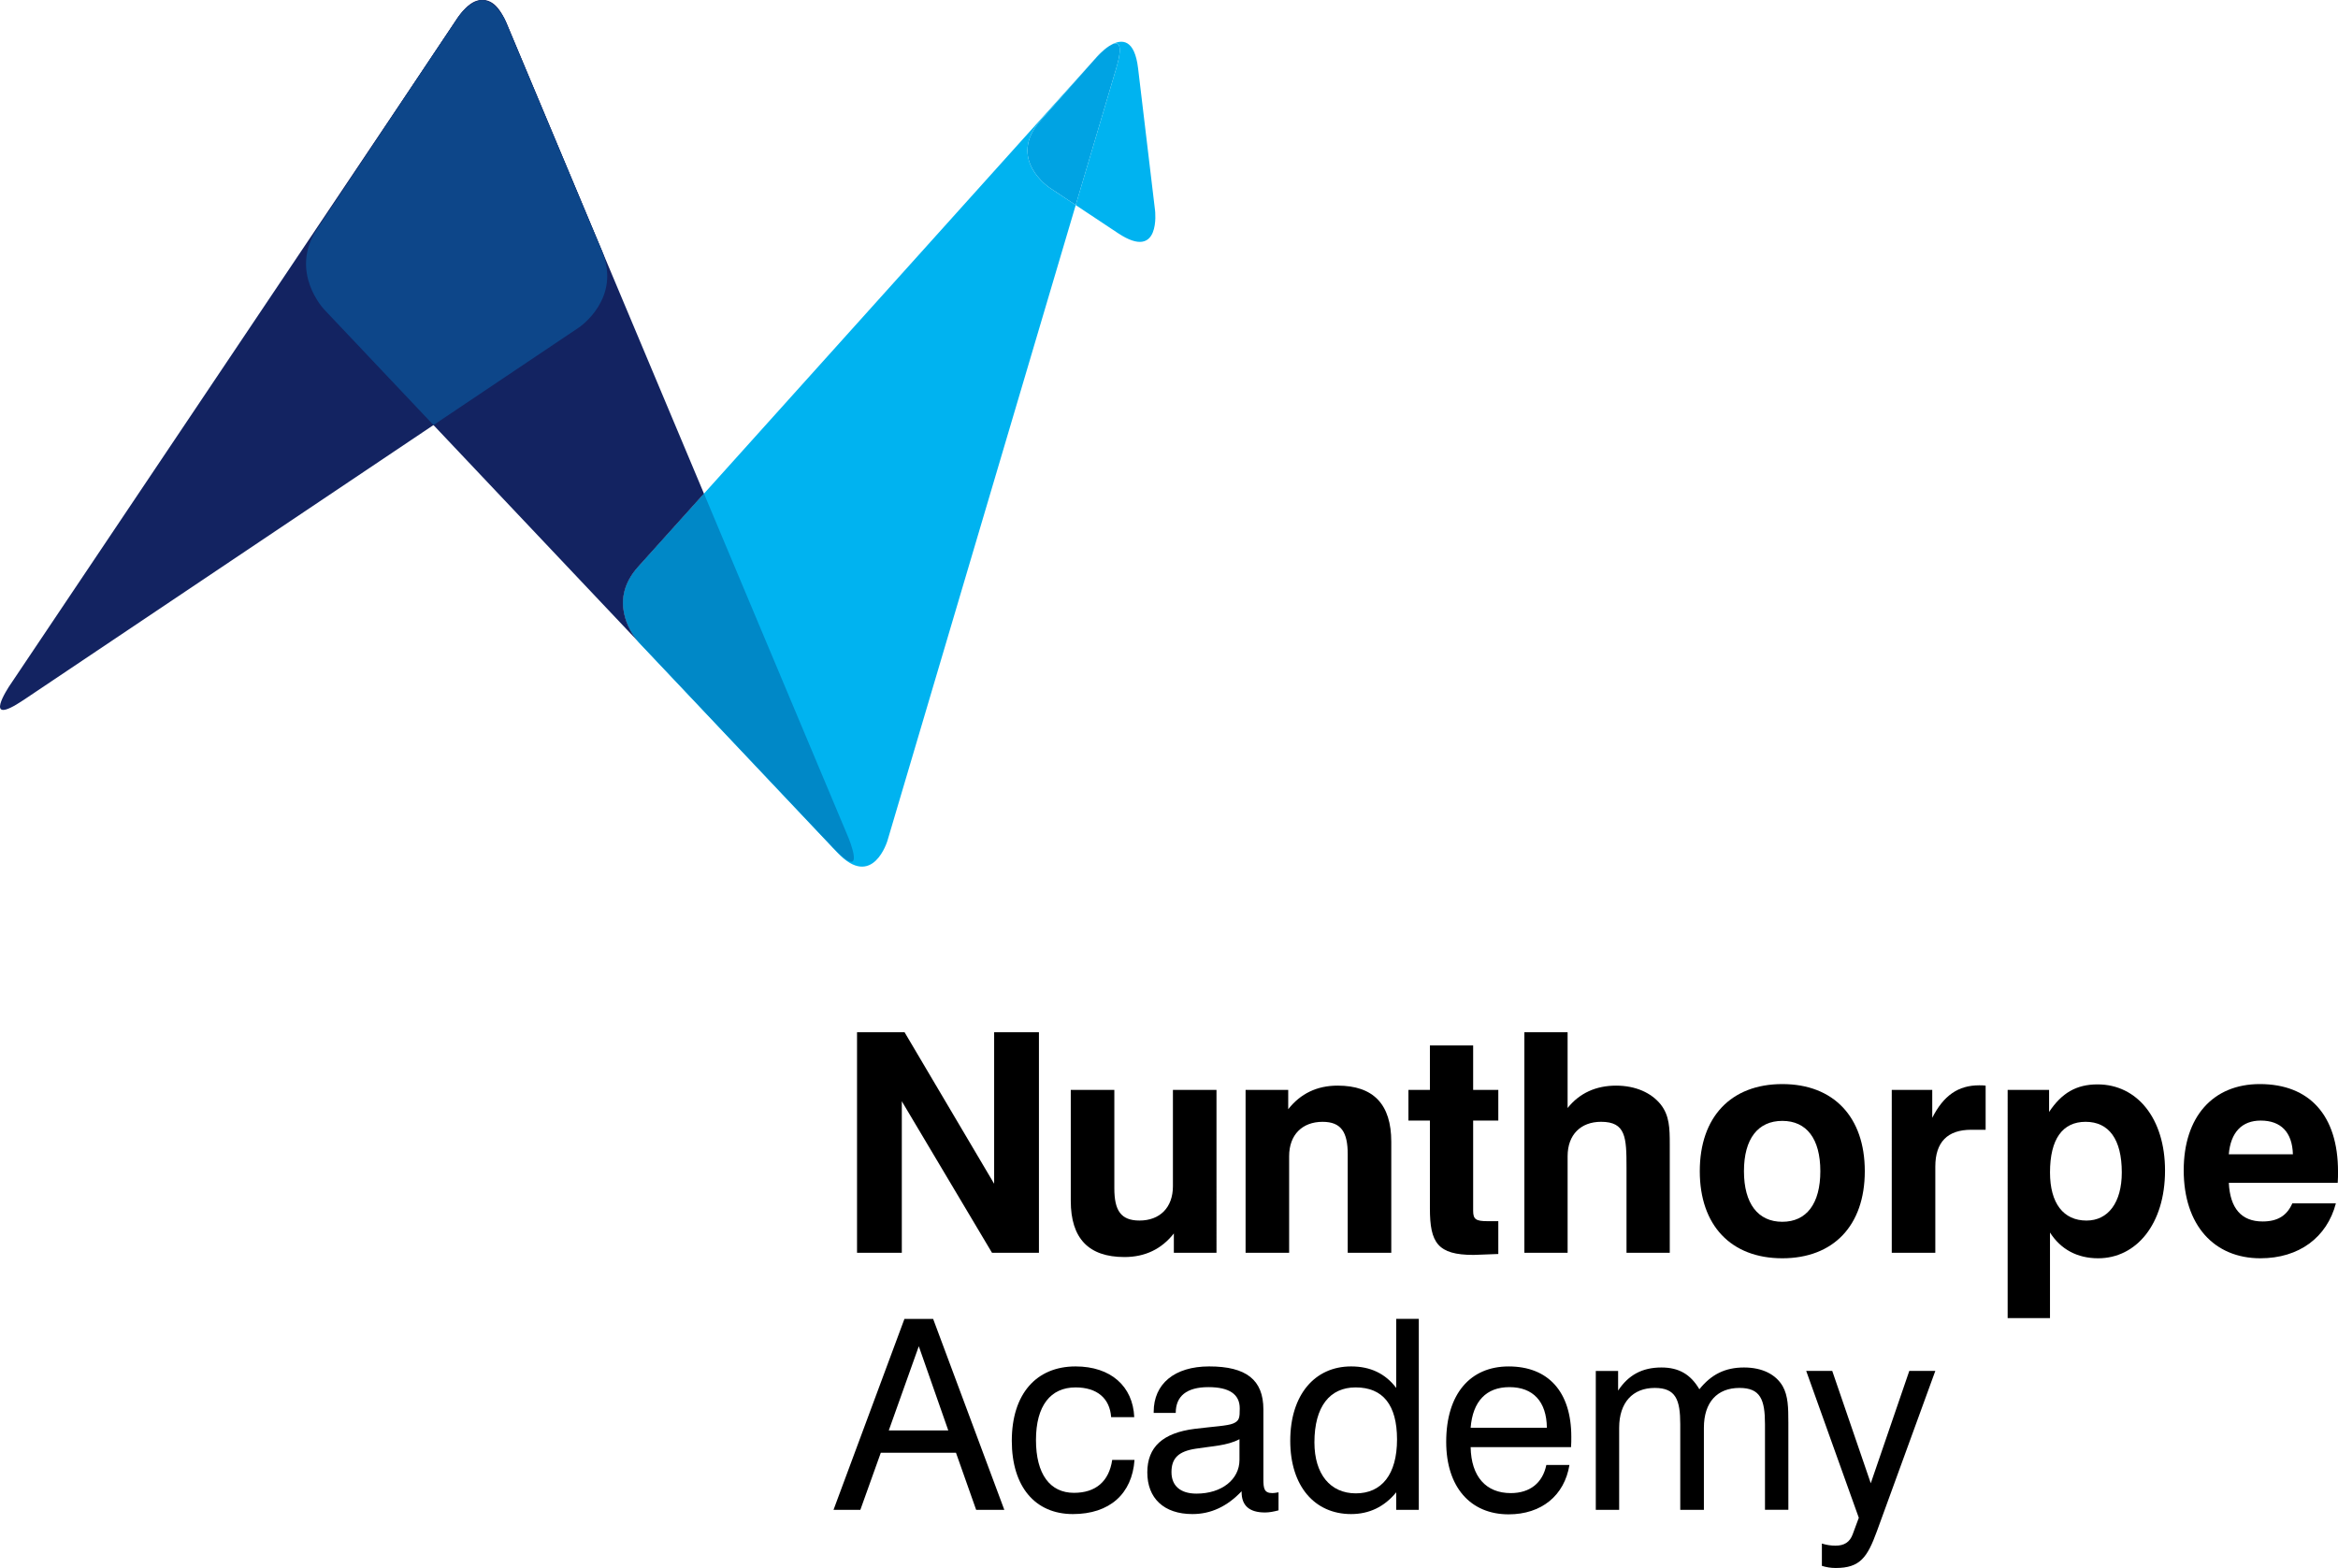<?xml version="1.0" encoding="utf-8"?>
<!-- Generator: Adobe Illustrator 16.0.0, SVG Export Plug-In . SVG Version: 6.00 Build 0)  -->
<!DOCTYPE svg PUBLIC "-//W3C//DTD SVG 1.1//EN" "http://www.w3.org/Graphics/SVG/1.1/DTD/svg11.dtd">
<svg version="1.1" id="Layer_1" xmlns="http://www.w3.org/2000/svg" xmlns:xlink="http://www.w3.org/1999/xlink" x="0px" y="0px"
	 width="233.3px" height="156.496px" viewBox="0 0 233.3 156.496" enable-background="new 0 0 233.3 156.496" xml:space="preserve">
<g>
	<defs>
		<rect id="SVGID_1_" width="301.434" height="180.624"/>
	</defs>
	<clipPath id="SVGID_2_">
		<use xlink:href="#SVGID_1_"  overflow="visible"/>
	</clipPath>
	<path clip-path="url(#SVGID_2_)" fill="#132361" d="M0.942,68.459c0,0-2.869,4.275,1.408,1.407L57.78,32.68
		c0,0,4.276-2.87,2.29-7.621L50.53,2.262c0,0-1.987-4.75-4.857-0.475L0.942,68.459z"/>
	<path clip-path="url(#SVGID_2_)" fill="#00A3E3" d="M111.375,6.853c0.726-2.452,0.243-2.741-0.426-2.412
		c-0.1,0.052-0.197,0.108-0.289,0.167c-0.617,0.412-1.266,1.137-1.266,1.137l-0.441,0.49l-5.111,5.783
		c-3.41,3.861,0.881,6.709,0.881,6.709l2.62,1.742L111.375,6.853z"/>
	<path clip-path="url(#SVGID_2_)" fill="#00B3F0" d="M110.659,4.609c-0.633,0.407-1.112,0.951-1.112,0.951l-0.595,0.674l0.441-0.49
		C109.393,5.744,110.042,5.021,110.659,4.609 M115.259,21.012l-1.694-14.195c-0.346-2.913-1.602-2.915-2.62-2.378
		c0.672-0.327,1.155-0.038,0.429,2.414l-4.033,13.616l4.234,2.811C115.868,26.126,115.259,21.012,115.259,21.012"/>
	<path clip-path="url(#SVGID_2_)" fill="#00B3F0" d="M110.946,4.438c-0.092,0.048-0.189,0.104-0.287,0.171
		C110.752,4.547,110.85,4.492,110.946,4.438 M108.953,6.232L63.675,56.575c-3.444,3.829,0.093,7.572,0.093,7.572l19.79,20.947
		c3.538,3.744,5-1.194,5-1.194l18.785-63.432l-2.62-1.739c0,0-4.291-2.851-0.881-6.71L108.953,6.232z"/>
	<path clip-path="url(#SVGID_2_)" fill="#0088C7" d="M84.646,83.569L70.247,49.268l-6.572,7.308
		c-2.938,3.264-0.798,6.464-0.104,7.339l19.532,20.66C86.64,88.317,84.646,83.569,84.646,83.569"/>
	<path clip-path="url(#SVGID_2_)" fill="#132361" d="M70.246,49.268L50.503,2.241C48.509-2.51,45.654,1.78,45.654,1.78
		L31.649,22.842c-2.853,4.287,0.685,8.031,0.685,8.031L63.57,63.914c-0.695-0.873-2.83-4.075,0.104-7.339L70.246,49.268z"/>
	<path clip-path="url(#SVGID_2_)" fill="#0D4689" d="M56.36,16.195L50.503,2.241c-0.062-0.144-0.124-0.282-0.185-0.409
		c-0.351-0.637-1.115-1.76-2.167-1.822c-0.894,0.032-1.697,0.799-2.138,1.312c-0.112,0.141-0.226,0.294-0.339,0.465l-2.461,3.668
		L31.649,22.842c-2.853,4.287,0.685,8.031,0.685,8.031l10.922,11.552l14.525-9.747c0,0,4.276-2.868,2.287-7.619L56.36,16.195z"/>
</g>
<g>
	<path d="M85.52,103.027h4.744l8.938,15.12v-15.12h4.469v22.008h-4.684l-8.999-15.121v15.121H85.52V103.027z"/>
	<path d="M121.389,125.035h-4.255v-1.929c-1.224,1.562-2.877,2.356-4.928,2.356c-3.582,0-5.357-1.867-5.357-5.602v-11.08h4.347
		v9.826c0,2.203,0.643,3.213,2.51,3.213c2.021,0,3.336-1.285,3.336-3.428v-9.611h4.347V125.035z"/>
	<path d="M124.292,108.781h4.254v1.928c1.225-1.561,2.877-2.356,4.928-2.356c3.581,0,5.356,1.867,5.356,5.602v11.081h-4.346v-9.826
		c0-2.203-0.643-3.244-2.51-3.244c-2.02,0-3.336,1.285-3.336,3.428v9.643h-4.346V108.781z"/>
	<path d="M147.031,125.249c-3.581,0-4.346-1.225-4.346-4.622v-8.785h-2.143v-3.061h2.143v-4.438H147v4.438h2.51v3.061H147v9
		c0,0.856,0.276,1.04,1.439,1.04h1.071v3.275C148.316,125.188,147.49,125.249,147.031,125.249z"/>
	<path d="M152.11,103.027h4.315v7.56c1.193-1.499,2.848-2.234,4.836-2.234c1.93,0,3.521,0.704,4.469,1.897
		c0.857,1.103,0.889,2.357,0.889,3.949c0,0.092,0,0.184,0,0.306v10.53h-4.316v-8.51c0-3-0.061-4.561-2.54-4.561
		c-2.021,0-3.337,1.285-3.337,3.428v9.643h-4.315V103.027z"/>
	<path d="M177.849,108.199c5.111,0,8.232,3.275,8.232,8.693s-3.121,8.693-8.232,8.693c-5.113,0-8.234-3.275-8.234-8.693
		S172.736,108.199,177.849,108.199z M177.849,121.943c2.418,0,3.795-1.807,3.795-5.051s-1.377-5.02-3.795-5.02
		c-2.42,0-3.826,1.775-3.826,5.02S175.429,121.943,177.849,121.943z"/>
	<path d="M188.771,108.781h4.041v2.785c1.131-2.234,2.602-3.244,4.682-3.244c0.215,0,0.43,0,0.645,0.03v4.407h-1.439
		c-2.357,0-3.582,1.225-3.582,3.674v8.602h-4.346V108.781z"/>
	<path d="M200.337,108.781h4.133v2.203c1.256-1.896,2.725-2.754,4.836-2.754c3.949,0,6.734,3.397,6.734,8.602
		c0,5.355-2.877,8.754-6.672,8.754c-2.082,0-3.734-0.889-4.807-2.571v8.54h-4.225V108.781z M208.113,111.965
		c-2.295,0-3.551,1.714-3.551,5.051c0,3.091,1.348,4.805,3.643,4.805c2.143,0,3.52-1.775,3.52-4.805
		C211.724,113.709,210.439,111.965,208.113,111.965z"/>
	<path d="M233.087,120.106c-0.889,3.397-3.674,5.479-7.531,5.479c-4.621,0-7.652-3.307-7.652-8.785c0-5.326,2.908-8.602,7.592-8.602
		c4.959,0,7.805,3.123,7.805,8.725c0,0.367,0,0.734-0.029,1.132h-10.867c0.123,2.54,1.256,3.856,3.367,3.856
		c1.469,0,2.418-0.551,2.969-1.806H233.087z M228.8,115.209c-0.061-2.203-1.193-3.367-3.213-3.367c-1.867,0-3,1.164-3.184,3.367
		H228.8z"/>
</g>
<g>
	<path d="M90.251,131.635h2.863l7.103,19.057h-2.81l-2.014-5.698h-7.501l-2.041,5.698h-2.677L90.251,131.635z M94.625,142.767
		l-2.942-8.402l-2.995,8.402H94.625z"/>
	<path d="M107.325,138.473c-2.492,0-3.949,1.829-3.949,5.248s1.405,5.274,3.79,5.274c2.173,0,3.499-1.14,3.817-3.286h2.226
		c-0.238,3.393-2.491,5.406-6.149,5.406c-3.764,0-6.096-2.729-6.096-7.315c0-4.664,2.438-7.421,6.361-7.421
		c3.525,0,5.725,1.988,5.857,5.062h-2.306C110.744,139.56,109.472,138.473,107.325,138.473z"/>
	<path d="M118.991,151.115c-2.863,0-4.506-1.59-4.506-4.161c0-2.544,1.563-3.949,4.744-4.347c1.935-0.238,3.233-0.291,3.817-0.53
		c0.636-0.265,0.663-0.583,0.663-1.511c0-1.404-1.034-2.12-3.127-2.12c-2.174,0-3.26,0.901-3.26,2.571h-2.2c0-0.026,0-0.08,0-0.106
		c0-2.783,2.067-4.532,5.539-4.532c3.711,0,5.407,1.352,5.407,4.294v6.944c0,0.954,0.08,1.404,0.901,1.404
		c0.159,0,0.345-0.026,0.61-0.079v1.802c-0.504,0.133-0.928,0.212-1.352,0.212c-1.563,0-2.332-0.688-2.332-2.04
		c0-0.027,0-0.054,0-0.08C122.463,150.347,120.846,151.115,118.991,151.115z M119.283,144.596c-1.67,0.265-2.386,0.928-2.386,2.332
		c0,1.352,0.875,2.146,2.492,2.146c2.544,0,4.293-1.431,4.293-3.365v-2.067C122.437,144.304,120.926,144.33,119.283,144.596z"/>
	<path d="M141.577,150.691h-2.253v-1.749c-1.192,1.457-2.703,2.173-4.505,2.173c-3.631,0-6.07-2.783-6.07-7.315
		c0-4.611,2.465-7.421,6.07-7.421c1.935,0,3.419,0.716,4.505,2.146v-6.891h2.253V150.691z M135.269,138.473
		c-2.571,0-4.108,1.908-4.108,5.486c0,3.181,1.59,5.089,4.135,5.089c2.571,0,4.108-1.882,4.108-5.38
		C139.403,140.222,137.999,138.473,135.269,138.473z"/>
	<path d="M156.609,146.212c-0.504,3.075-2.809,4.93-6.069,4.93c-3.817,0-6.229-2.729-6.229-7.235c0-4.797,2.412-7.527,6.229-7.527
		c3.949,0,6.255,2.518,6.255,7.023c0,0.345,0,0.689-0.026,1.034H146.75c0.053,2.941,1.537,4.585,4.002,4.585
		c1.908,0,3.181-1.007,3.552-2.81H156.609z M154.356,142.502c-0.026-2.624-1.378-4.056-3.737-4.056c-2.306,0-3.658,1.404-3.87,4.056
		H154.356z"/>
	<path d="M176.121,142.157c0-2.465-0.451-3.632-2.545-3.632c-2.227,0-3.551,1.432-3.551,3.977v8.189h-2.359v-8.534
		c0-2.465-0.451-3.632-2.545-3.632c-2.199,0-3.551,1.458-3.551,3.977v8.189h-2.332v-13.862h2.227v1.962
		c1.033-1.563,2.412-2.306,4.32-2.306c1.748,0,2.914,0.688,3.789,2.173c1.193-1.484,2.57-2.173,4.453-2.173
		c1.828,0,3.18,0.688,3.869,1.882c0.531,0.954,0.557,2.12,0.557,3.604c0,0.132,0,0.265,0,0.397v8.322h-2.332V142.157z"/>
	<path d="M193.117,136.829l-5.832,16.009c-0.953,2.598-1.67,3.658-4.107,3.658c-0.504,0-0.955-0.08-1.379-0.212v-2.227
		c0.424,0.133,0.875,0.212,1.352,0.212c0.875,0,1.432-0.345,1.723-1.14l0.609-1.644l-5.248-14.657h2.598l3.844,11.212l3.844-11.212
		H193.117z"/>
</g>
</svg>
